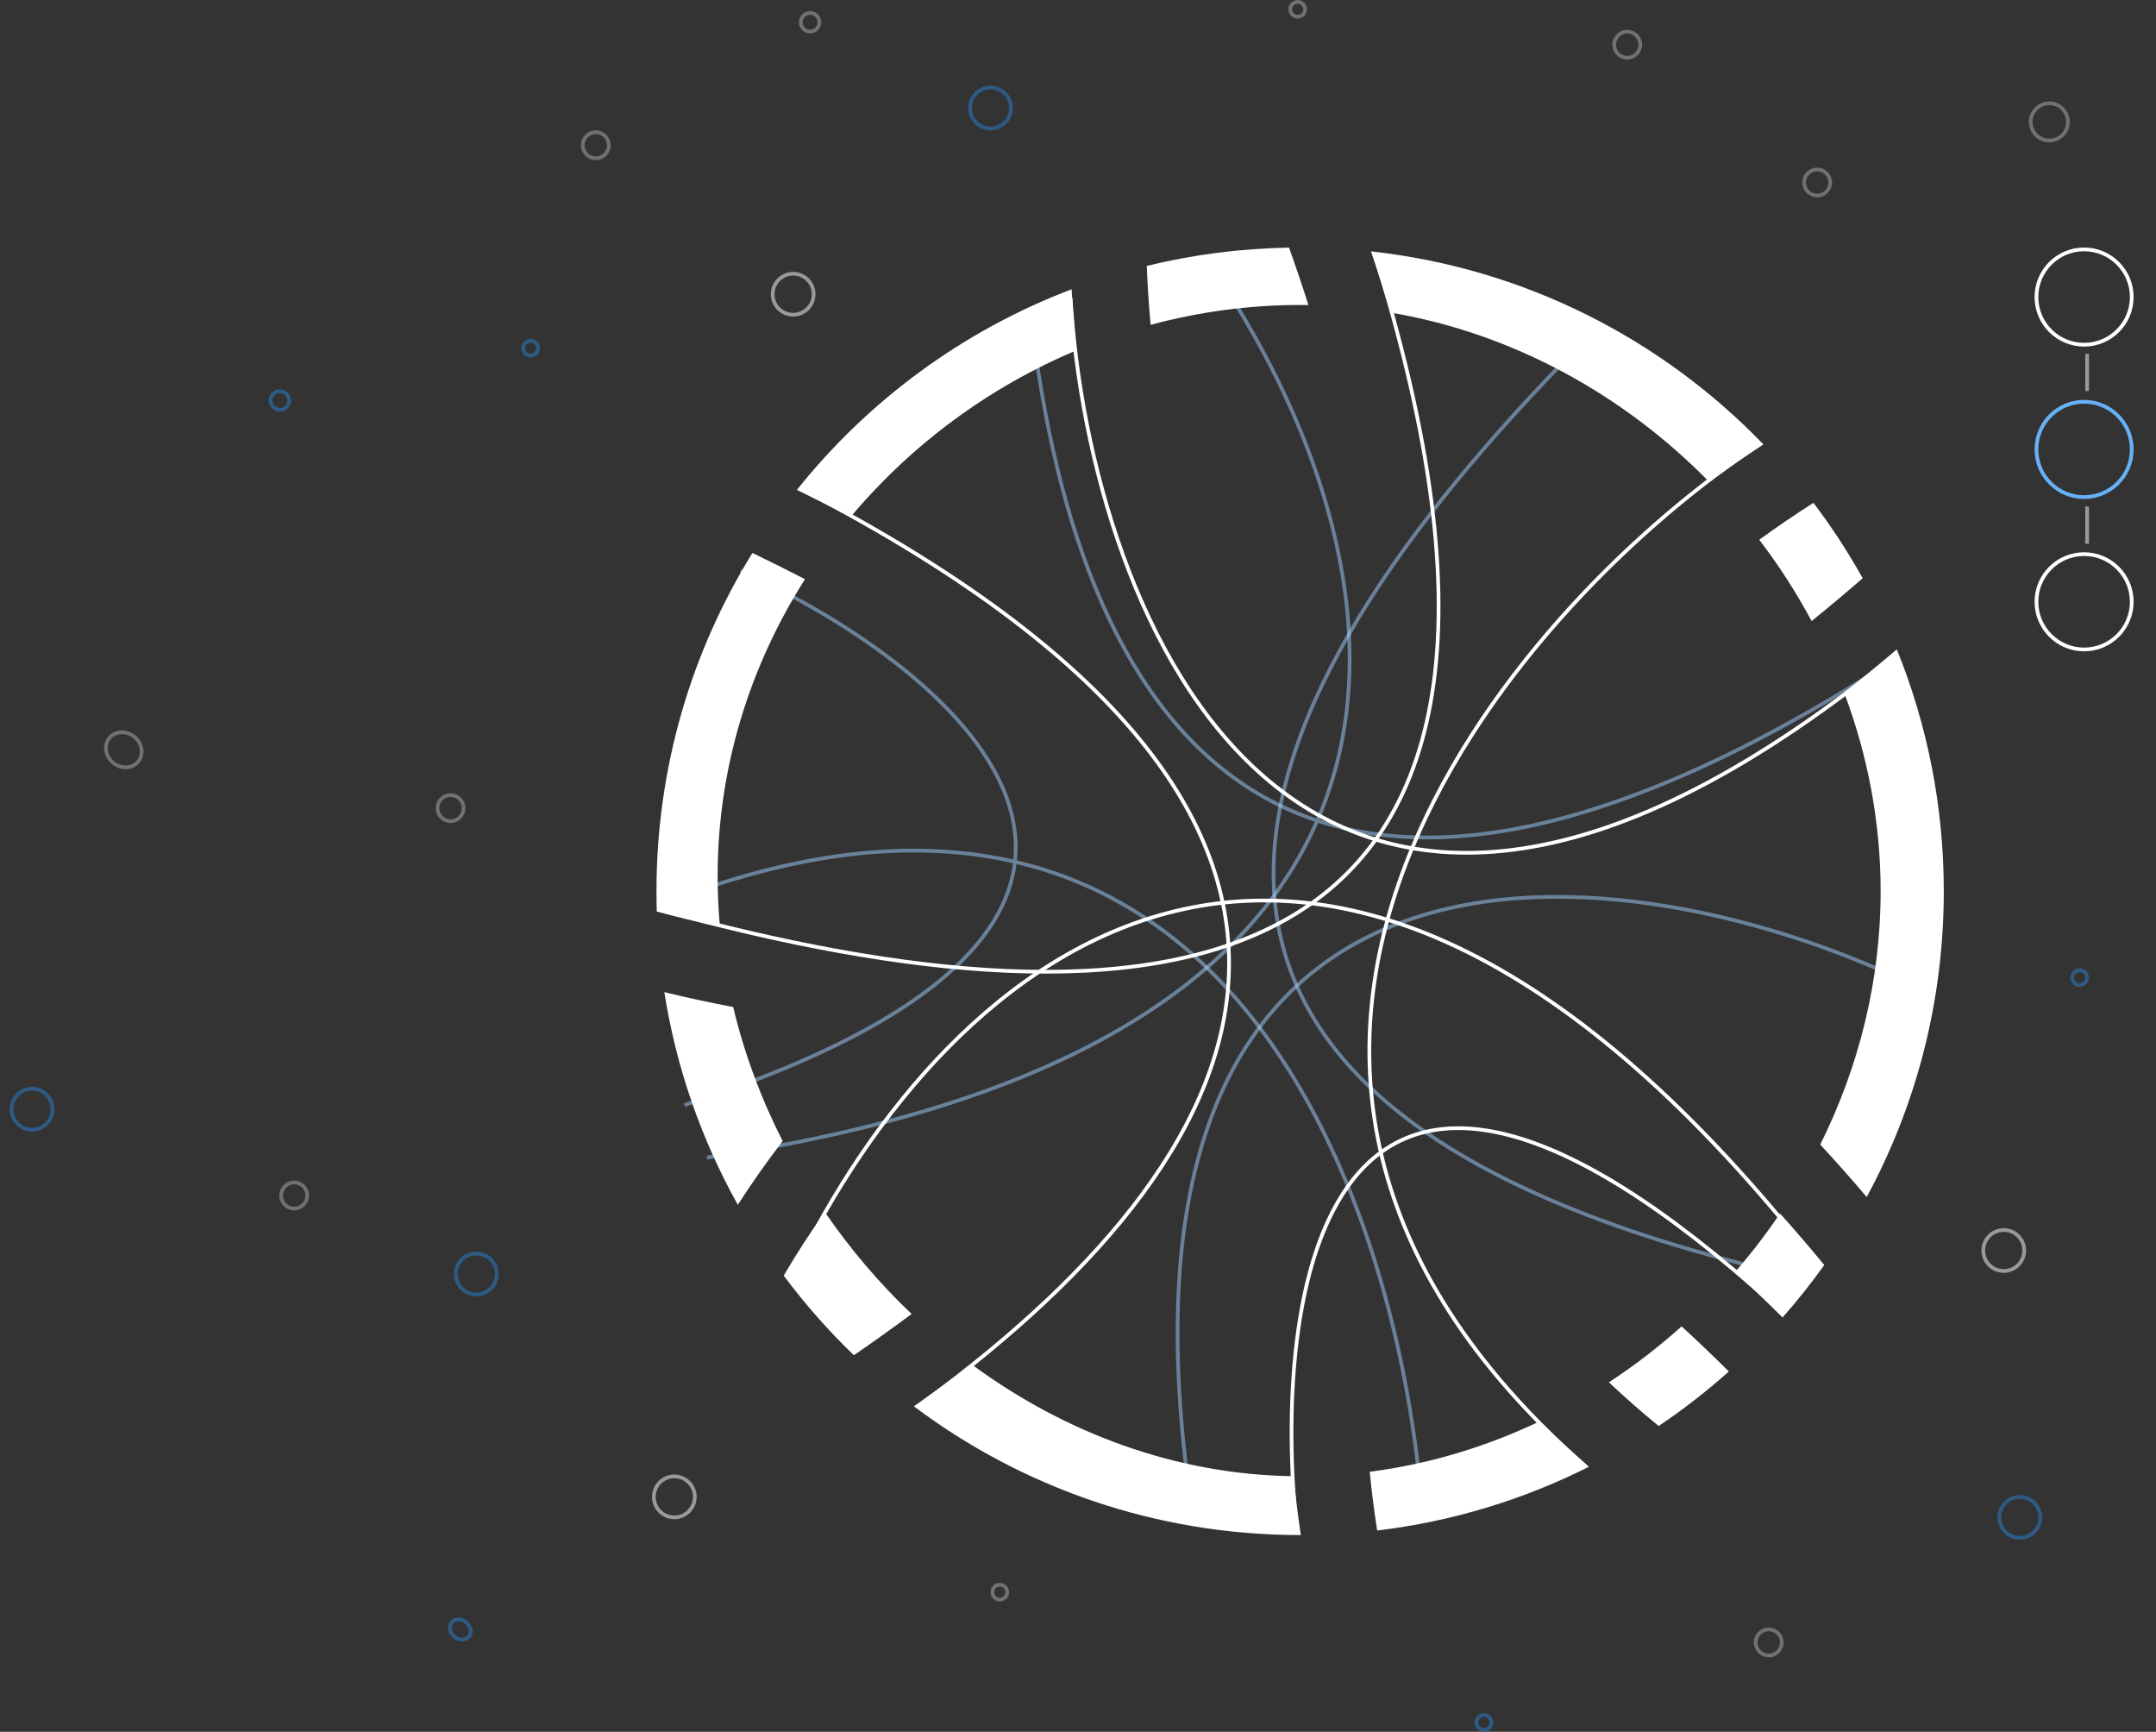 <?xml version="1.0" encoding="UTF-8"?> <svg xmlns="http://www.w3.org/2000/svg" width="579" height="465" viewBox="0 0 579 465" fill="none"><rect x="0" y="0" width="579" height="465" fill="#333333" stroke="none"/><path opacity="0.5" d="M325.021 71.158C378.288 148.897 404.969 279.54 189.851 310.81M276.663 83.502C290.02 202.018 349.759 278.754 506.24 178.691M515.468 265.357C439.292 227.538 288.361 206.963 320.72 409.498" stroke="#A2D2FF"></path><path opacity="0.5" d="M381.883 405.014C376.188 328.631 332.075 181.34 176.781 243.168M198.894 153.261C257.837 180.011 337.385 246.888 183.787 296.717M428.002 88.981C334.714 181.675 274.117 295.488 481.708 342.682" stroke="#A2D2FF"></path><path fill-rule="evenodd" clip-rule="evenodd" d="M373.392 83.923C406.225 89.468 436.076 106.004 459.022 129.403C463.938 125.789 468.812 122.425 473.577 119.327C446.278 91.026 409.412 72.014 368.187 67.499C370.082 73.105 371.815 78.579 373.392 83.923ZM346.18 66.487C333.032 66.709 320.242 68.399 307.966 71.4C308.166 76.542 308.508 81.838 309.003 87.224C321.89 83.745 335.362 81.887 349.153 81.887C349.897 81.887 350.64 81.892 351.381 81.904C349.797 76.906 348.065 71.769 346.18 66.487ZM487.004 135.013C482.251 138.036 477.376 141.346 472.456 144.921C477.705 151.804 482.415 159.105 486.516 166.748C490.973 163.168 495.542 159.34 500.226 155.253C496.285 148.187 491.863 141.425 487.004 135.013ZM432.084 371.158C438.959 366.654 445.486 361.625 451.603 356.137C455.653 359.846 459.879 363.878 464.286 368.252C458.356 373.55 452.059 378.446 445.437 382.895C440.652 378.972 436.207 375.058 432.084 371.158ZM367.84 395.182C383.852 393.115 399.22 388.443 413.502 381.625C417.607 385.716 422 389.792 426.69 393.849C409.226 402.629 390.069 408.536 369.839 410.948C369.042 405.795 368.364 400.504 367.84 395.182ZM347.403 396.372C315.741 395.971 285.83 384.709 260.902 366.318C255.918 370.106 250.751 373.868 245.425 377.604C274.318 399.31 310.233 412.173 349.153 412.173C349.214 412.173 349.275 412.173 349.335 412.173C348.573 407.038 347.917 401.74 347.403 396.372ZM478.712 353.748C474.328 349.398 470.079 345.333 465.96 341.546C470.293 336.558 474.329 331.307 478.034 325.827C481.966 330.21 485.926 334.821 489.915 339.666C486.423 344.556 482.682 349.256 478.712 353.748ZM178.406 266.393C184.379 267.856 190.561 269.2 196.892 270.387C199.871 282.885 204.378 294.973 210.189 306.392C205.802 312.099 201.781 317.839 198.144 323.495C188.422 306.093 181.622 286.838 178.406 266.393ZM176.382 244.754C176.326 242.949 176.298 241.137 176.298 239.318C176.298 205.991 185.729 174.867 202.069 148.47C206.953 150.828 211.657 153.177 216.184 155.516C201.376 178.816 192.721 206.156 192.721 235.284C192.721 239.821 192.931 244.337 193.341 248.821C187.514 247.589 181.841 246.222 176.382 244.754ZM289.128 94.05C265.535 103.959 244.657 119.459 228.416 138.821C223.78 136.391 218.979 133.961 214.012 131.53C233.172 107.54 258.587 88.764 287.786 77.672C288.086 83.01 288.529 88.489 289.128 94.05ZM210.468 342.512C213.756 336.881 217.445 331.153 221.511 325.45C228.308 335.364 236.139 344.557 244.819 352.815C239.863 356.501 234.689 360.192 229.313 363.887C222.465 357.297 216.158 350.147 210.468 342.512ZM505.049 239.318C505.049 220.774 501.567 202.759 495.237 185.94C499.868 182.315 504.585 178.458 509.389 174.363C517.527 194.417 522.009 216.344 522.009 239.318C522.009 269.027 514.513 296.985 501.311 321.406C497.139 316.488 492.98 311.796 488.835 307.325C499.182 286.539 505.049 263.389 505.049 239.318Z" fill="white"></path><path d="M213.119 341.599C254.032 256.706 354.063 168.539 488.256 339.554M248 376.5C344.144 305.926 381.173 217.916 216.5 132M287.5 80C292.614 164.893 347.941 305.874 507.5 177" stroke="white"></path><path d="M470 121C406.586 163.958 301.081 284.322 425.864 393.763M348 408.5C341.863 344.063 356.831 242.082 476.5 350.5M178 244.5C304.829 279.276 432.392 274.54 370 71" stroke="white"></path><circle cx="559.69" cy="79.759" r="12.797" stroke="white"></circle><circle cx="559.69" cy="120.672" r="12.797" stroke="#67B2F6"></circle><circle cx="559.69" cy="161.584" r="12.797" stroke="white"></circle><g opacity="0.5"><circle cx="213" cy="79" r="5.5" stroke="white"></circle><circle cx="121" cy="217" r="3.5" stroke="white" stroke-opacity="0.6"></circle><circle cx="160" cy="39" r="3.5" stroke="white" stroke-opacity="0.6"></circle><circle cx="142.5" cy="93.5" r="2" stroke="#2983D5"></circle><circle cx="268.5" cy="427.5" r="2" stroke="white" stroke-opacity="0.6"></circle><circle cx="348.5" cy="2.5" r="2" stroke="white" stroke-opacity="0.6"></circle><circle cx="398.5" cy="462.5" r="2" stroke="#2983D5"></circle><circle cx="558.5" cy="262.5" r="2" stroke="#2983D5"></circle><circle cx="437" cy="12" r="3.5" stroke="white" stroke-opacity="0.6"></circle><circle cx="488" cy="49" r="3.5" stroke="white" stroke-opacity="0.6"></circle><circle cx="266" cy="29" r="5.5" stroke="#2983D5"></circle><circle cx="475" cy="441" r="3.5" stroke="white" stroke-opacity="0.6"></circle><circle cx="127.909" cy="342.081" r="5.5" transform="rotate(96.915 127.909 342.081)" stroke="#2983D5"></circle><circle cx="181.092" cy="401.919" r="5.5" transform="rotate(96.915 181.092 401.919)" stroke="white"></circle><circle cx="538.117" cy="335.768" r="5.5" transform="rotate(165.023 538.117 335.768)" stroke="white"></circle><circle cx="75.156" cy="107.517" r="2.5" transform="rotate(129.596 75.156 107.517)" stroke="#2983D5"></circle><circle cx="542.424" cy="407.427" r="5.5" transform="rotate(165.023 542.424 407.427)" stroke="#2983D5"></circle><circle cx="550.351" cy="32.736" r="5" transform="rotate(129.596 550.351 32.736)" stroke="white" stroke-opacity="0.6"></circle><circle cx="217.547" cy="5.975" r="2.5" transform="rotate(129.596 217.547 5.975)" stroke="white" stroke-opacity="0.6"></circle><path d="M122.016 439.469C120.681 438.365 120.462 436.641 121.297 435.63C122.133 434.62 123.868 434.512 125.203 435.616C126.537 436.72 126.756 438.444 125.921 439.455C125.085 440.465 123.35 440.573 122.016 439.469Z" stroke="#2983D5"></path><path d="M30.378 204.798C28.215 203.008 27.837 200.024 29.394 198.143C30.95 196.262 33.951 196.073 36.114 197.863C38.278 199.652 38.655 202.636 37.099 204.517C35.543 206.398 32.541 206.587 30.378 204.798Z" stroke="white" stroke-opacity="0.6"></path><circle cx="8.603" cy="297.831" r="5.5" transform="rotate(-65.381 8.603 297.831)" stroke="#2983D5"></circle><circle cx="79" cy="321" r="3.5" stroke="white" stroke-opacity="0.6"></circle><line x1="560.5" y1="95" x2="560.5" y2="105" stroke="white"></line><line x1="560.5" y1="136" x2="560.5" y2="146" stroke="white"></line></g></svg> 